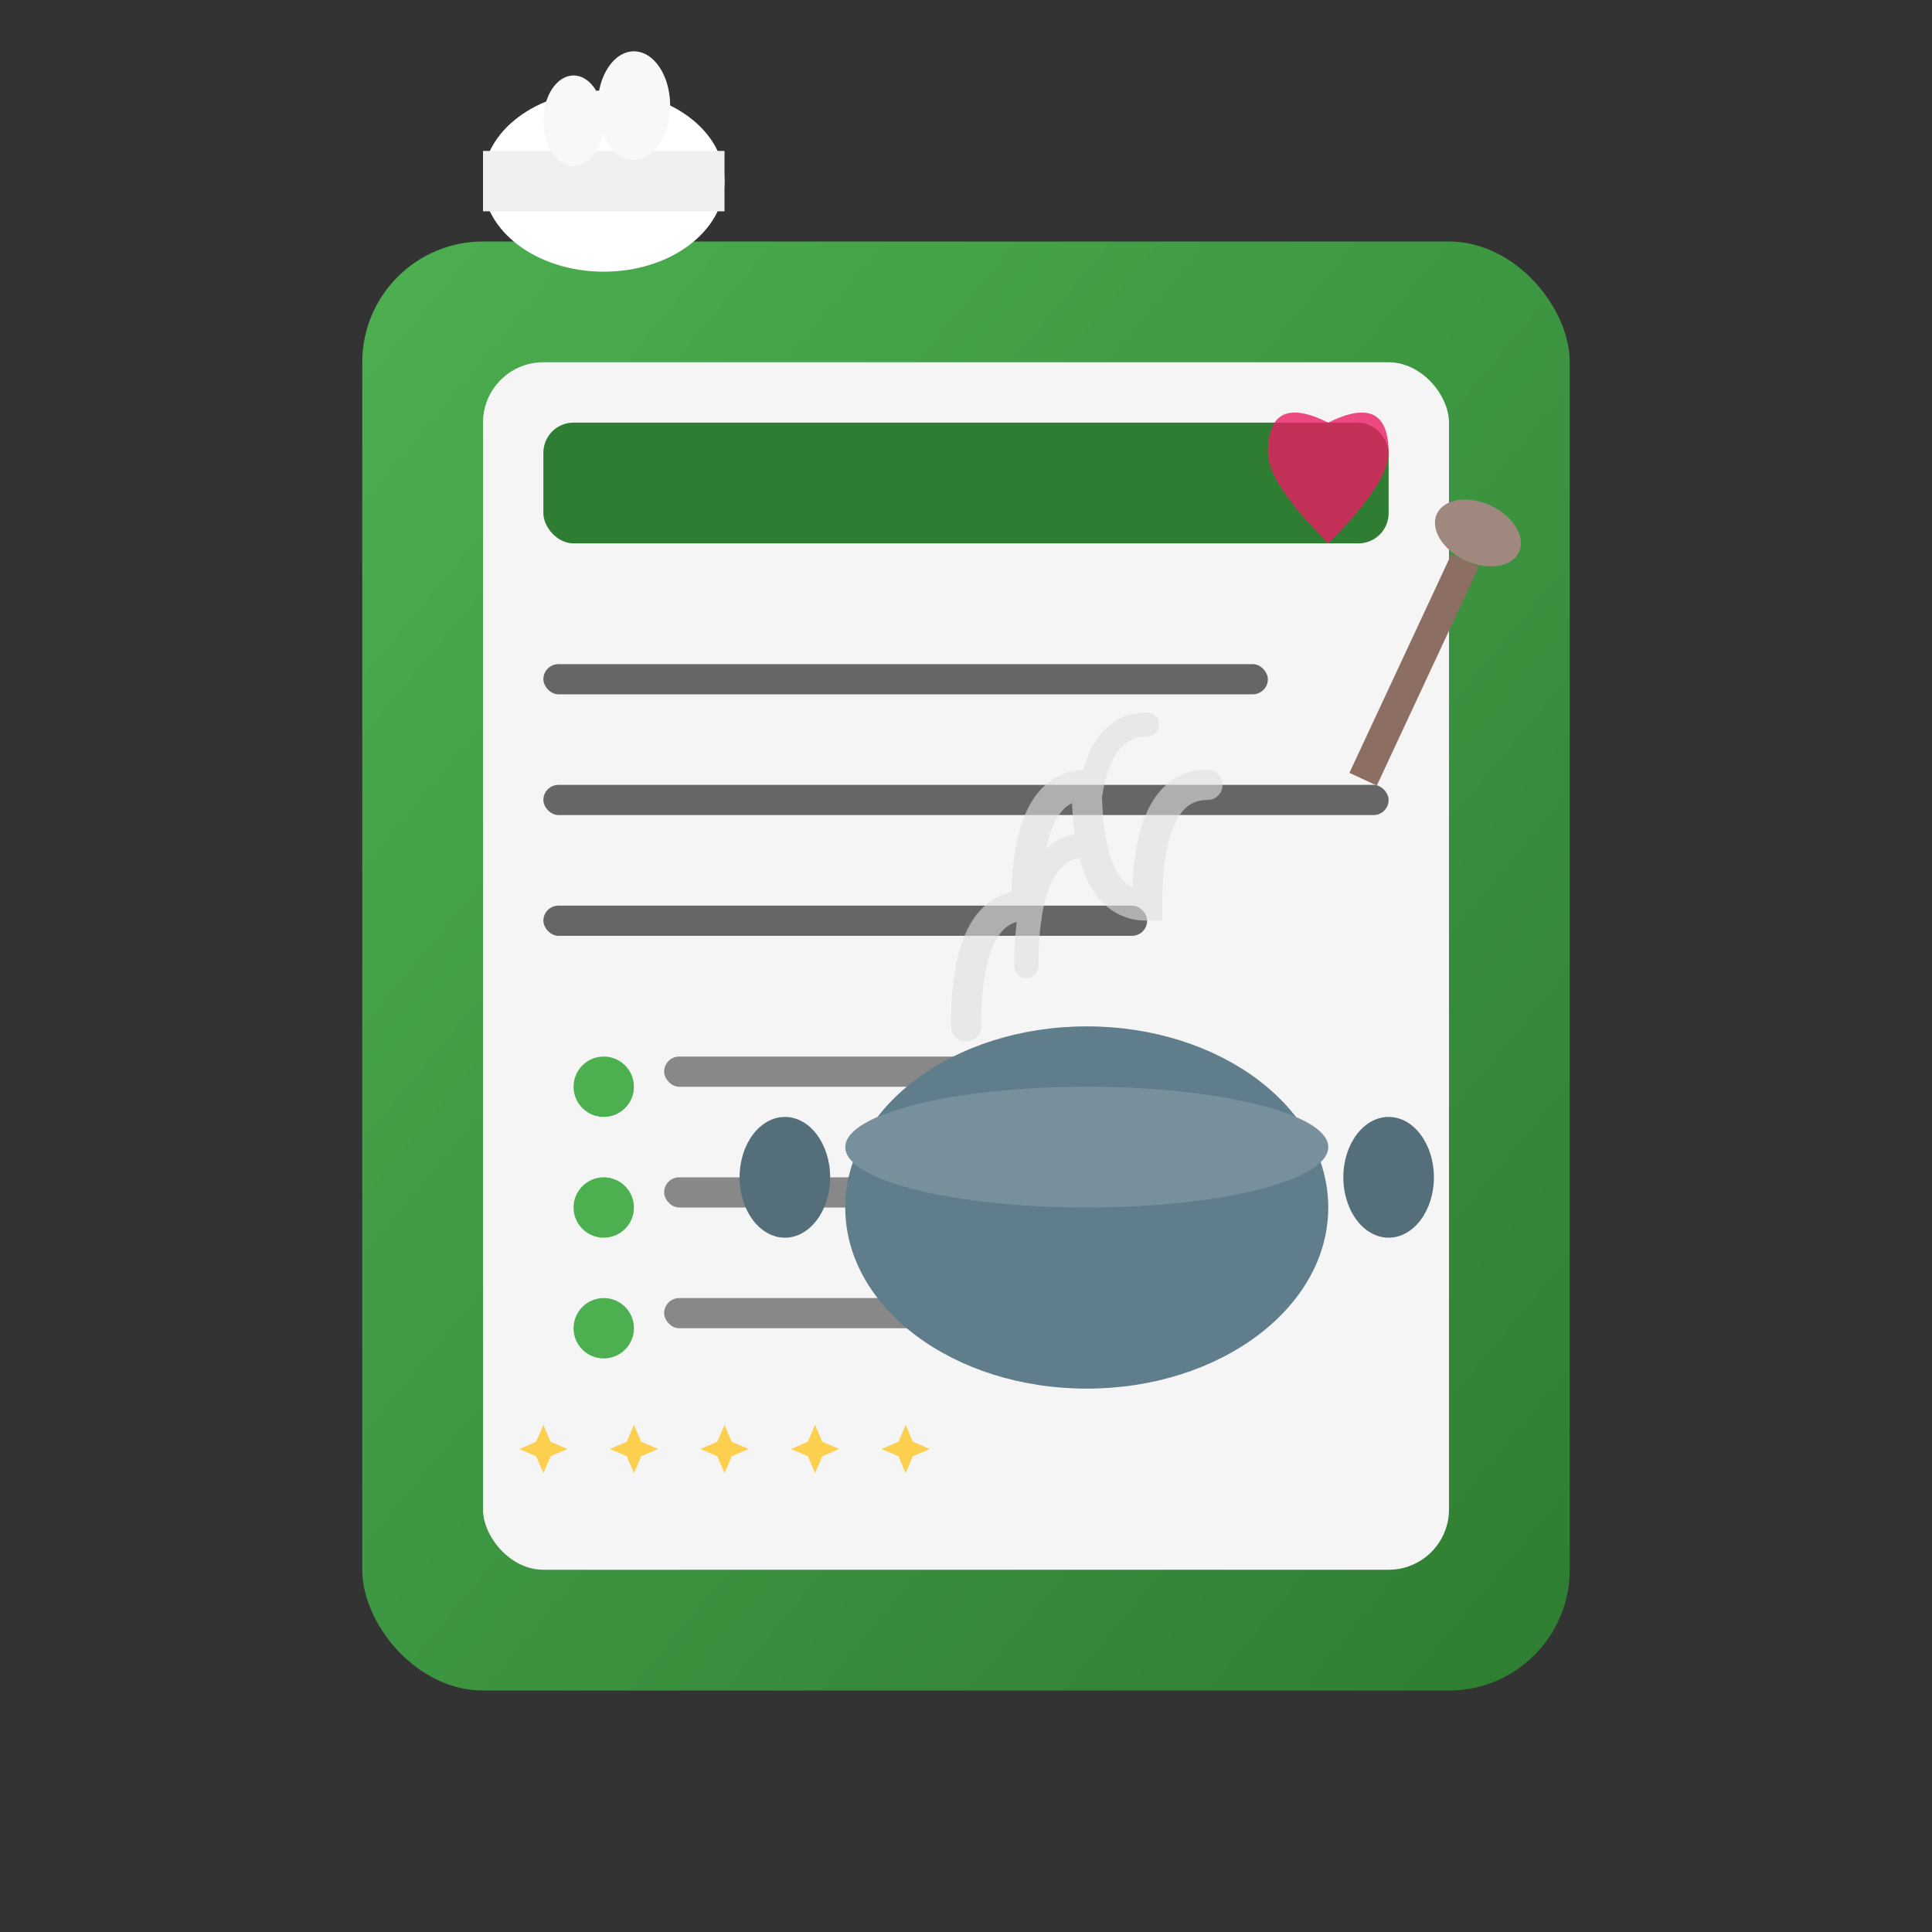 <svg width="64" height="64" viewBox="0 0 64 64" xmlns="http://www.w3.org/2000/svg">
  <rect x="0" y="0" width="64" height="64" fill="#333333" stroke="none"/>
  <defs>
    <linearGradient id="recipeGradient" x1="0%" y1="0%" x2="100%" y2="100%">
      <stop offset="0%" style="stop-color:#4CAF50;stop-opacity:1" />
      <stop offset="100%" style="stop-color:#2E7D32;stop-opacity:1" />
    </linearGradient>
  </defs>
  
  <!-- Recipe book/card background -->
  <rect x="12" y="8" width="40" height="48" rx="4" fill="url(#recipeGradient)"/>
  
  <!-- Recipe card page -->
  <rect x="16" y="12" width="32" height="40" rx="2" fill="#F5F5F5"/>
  
  <!-- Recipe title area -->
  <rect x="18" y="14" width="28" height="4" rx="1" fill="#2E7D32"/>
  
  <!-- Recipe content lines -->
  <rect x="18" y="22" width="24" height="1" rx="0.5" fill="#666666"/>
  <rect x="18" y="26" width="28" height="1" rx="0.5" fill="#666666"/>
  <rect x="18" y="30" width="20" height="1" rx="0.5" fill="#666666"/>
  
  <!-- Ingredients section -->
  <circle cx="20" cy="36" r="1" fill="#4CAF50"/>
  <rect x="22" y="35" width="16" height="1" rx="0.5" fill="#888888"/>
  
  <circle cx="20" cy="40" r="1" fill="#4CAF50"/>
  <rect x="22" y="39" width="18" height="1" rx="0.5" fill="#888888"/>
  
  <circle cx="20" cy="44" r="1" fill="#4CAF50"/>
  <rect x="22" y="43" width="14" height="1" rx="0.5" fill="#888888"/>
  
  <!-- Cooking pot icon -->
  <g transform="translate(36, 36)">
    <!-- Pot body -->
    <ellipse cx="0" cy="4" rx="8" ry="6" fill="#607D8B"/>
    <ellipse cx="0" cy="2" rx="8" ry="2" fill="#78909C"/>
    
    <!-- Pot handles -->
    <ellipse cx="-10" cy="3" rx="1.5" ry="2" fill="#546E7A"/>
    <ellipse cx="10" cy="3" rx="1.5" ry="2" fill="#546E7A"/>
    
    <!-- Steam -->
    <g opacity="0.6">
      <path d="M-4 -2 Q-4 -6 -2 -6 Q-2 -10 0 -10 Q0 -6 2 -6 Q2 -10 4 -10" 
            stroke="#E0E0E0" stroke-width="1" fill="none" stroke-linecap="round"/>
      <path d="M-2 -4 Q-2 -8 0 -8 Q0 -12 2 -12" 
            stroke="#E0E0E0" stroke-width="0.8" fill="none" stroke-linecap="round"/>
    </g>
  </g>
  
  <!-- Chef's hat -->
  <g transform="translate(20, 6)">
    <ellipse cx="0" cy="0" rx="4" ry="3" fill="white"/>
    <rect x="-4" y="-1" width="8" height="2" fill="#F0F0F0"/>
    <!-- Hat details -->
    <ellipse cx="-1" cy="-2" rx="1" ry="1.5" fill="#F8F8F8"/>
    <ellipse cx="1" cy="-2.5" rx="1.2" ry="1.8" fill="#F8F8F8"/>
  </g>
  
  <!-- Cooking utensils -->
  <!-- Wooden spoon -->
  <g transform="translate(46, 24) rotate(25)">
    <rect x="-0.5" y="-6" width="1" height="8" fill="#8D6E63"/>
    <ellipse cx="0" cy="-7" rx="1.5" ry="1" fill="#A1887F"/>
  </g>
  
  <!-- Heart for favorite recipes -->
  <g transform="translate(44, 16)" opacity="0.8">
    <path d="M0 2 Q-2 0 -2 -1 Q-2 -3 0 -2 Q2 -3 2 -1 Q2 0 0 2 Z" fill="#E91E63"/>
  </g>
  
  <!-- Rating stars -->
  <g transform="translate(18, 48)" opacity="0.7">
    <polygon points="0,-1 0.3,-0.3 1,0 0.3,0.3 0,1 -0.3,0.3 -1,0 -0.3,-0.3" fill="#FFC107" transform="scale(0.8)"/>
    <polygon points="0,-1 0.3,-0.3 1,0 0.3,0.3 0,1 -0.3,0.3 -1,0 -0.3,-0.3" fill="#FFC107" transform="translate(3,0) scale(0.8)"/>
    <polygon points="0,-1 0.3,-0.3 1,0 0.3,0.3 0,1 -0.3,0.3 -1,0 -0.3,-0.3" fill="#FFC107" transform="translate(6,0) scale(0.8)"/>
    <polygon points="0,-1 0.3,-0.3 1,0 0.3,0.3 0,1 -0.3,0.3 -1,0 -0.3,-0.3" fill="#FFC107" transform="translate(9,0) scale(0.8)"/>
    <polygon points="0,-1 0.3,-0.3 1,0 0.3,0.3 0,1 -0.3,0.3 -1,0 -0.3,-0.3" fill="#FFC107" transform="translate(12,0) scale(0.8)"/>
  </g>
</svg>
